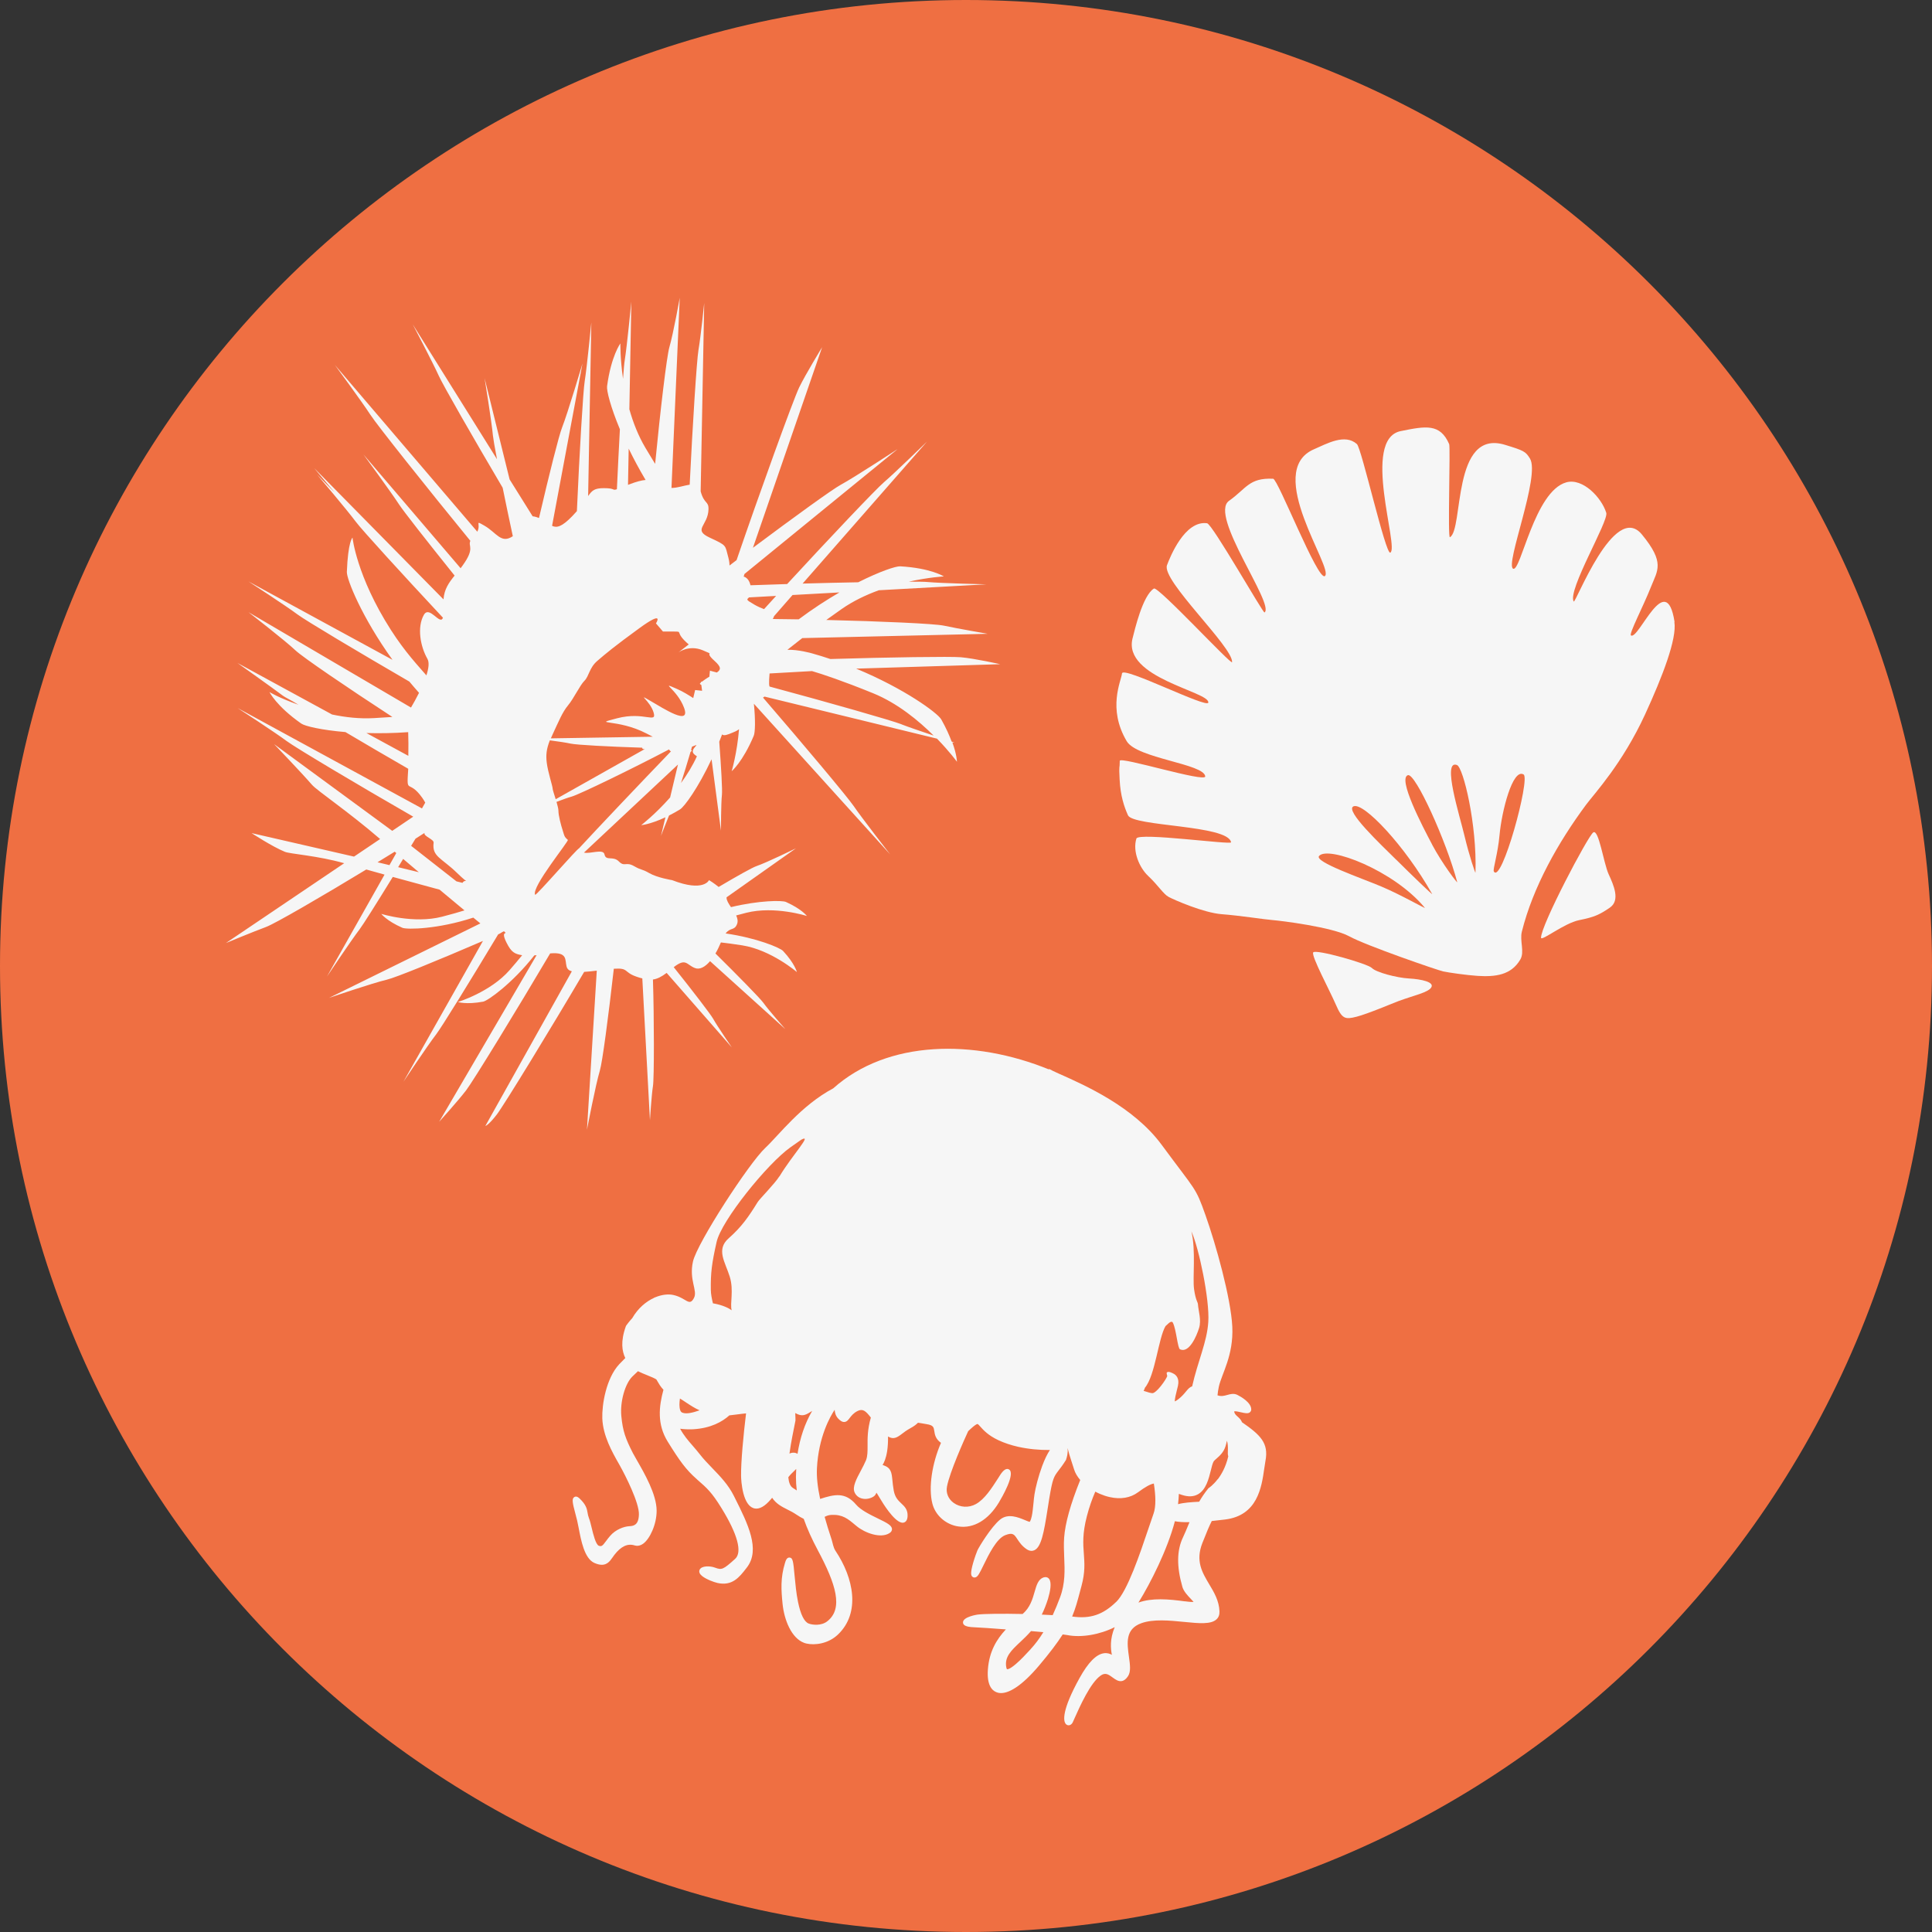 <?xml version="1.0" encoding="UTF-8"?>
<svg xmlns="http://www.w3.org/2000/svg" version="1.1" viewBox="0 0 283.46 283.46">
  <rect x="0" y="0" width="283.46" height="283.46" fill="#333333" stroke="none"/>
  <defs>
    <style>
      .cls-1 {
        fill: #ef6f42;
      }

      .cls-2 {
        fill: #f6f6f6;
      }
    </style>
  </defs>
  <!-- Generator: Adobe Illustrator 28.7.2, SVG Export Plug-In . SVG Version: 1.2.0 Build 154)  -->
  <g>
    <g id="Ebene_1">
      <g>
        <path class="cls-1" d="M141.73,0C63.45,0,0,63.46,0,141.73s63.45,141.73,141.73,141.73,141.73-63.46,141.73-141.73S220.01,0,141.73,0"/>
        <g>
          <path class="cls-2" d="M236.21,133.16c-1.55,1.05-2.27,1.39-4.51,1.84-2.23.45-5.59,3.17-5.6,2.58-.04-1.78,6.84-14.84,7.65-15.44.81-.6,1.53,4.52,2.27,6.13.74,1.61,1.73,3.83.18,4.89"/>
          <path class="cls-2" d="M210,144.86c-.46.77-2.53,1.17-4.82,2.02-.84.31-4.44,1.85-6.14,2.29-1.68.43-2.13.35-3.04-1.76-.91-2.11-3.62-7.12-3.33-7.67.29-.54,8.01,1.65,8.62,2.29.62.64,3.66,1.43,5.41,1.53,1.87.1,3.76.53,3.3,1.3"/>
          <path class="cls-2" d="M245.69,91.25c-1.24-7.93-5.27,2.7-6.4,1.98-.33-.21,1.85-4.35,2.94-7.13.96-2.43,2.09-3.53-1.34-7.69-4.05-4.91-9.75,10.27-10,9.84-.95-1.63,5.16-11.8,4.78-13.01-.69-2.23-3.45-5.15-5.87-4.47-4.68,1.32-6.67,13.16-7.79,12.67-1.24-.55,4.03-13.64,2.46-16.17-.64-1.03-.88-1.16-3.64-2-7.85-2.42-6.07,12.43-8.1,13.55-.35.19.09-13.21-.11-13.66-1.33-3.05-3.41-2.66-7.11-1.91-5.83,1.18-.18,17.16-1.53,17.83-.69.34-4.21-15.32-4.9-15.93-1.77-1.57-4.39-.06-6.31.77-7.43,3.23,3.02,17.54,1.61,18.6-1.03.77-6.88-14.25-7.59-14.28-3.54-.16-3.91,1.43-6.47,3.24-3,2.12,6.75,15.2,5.21,16.38-.2.16-7.66-12.98-8.43-13.09-3.29-.45-5.44,4.98-5.88,6.15-.85,2.23,9.68,11.98,9.55,14.23-.03.54-10.86-11.18-11.47-10.8-1.67,1.03-2.84,6.18-3.13,7.29-1.49,5.82,11.32,7.83,11.11,9.44-.12.93-12.54-5.4-12.66-4.28-.12,1.12-2.17,5.13.69,9.95,1.5,2.53,11.37,3.31,11.52,5.16.08.96-12.54-2.98-12.54-2.28,0,1.37-.15.37-.02,2.74.12,2.38.65,3.96,1.22,5.24.74,1.68,14.7,1.41,15.13,3.97.07.41-13.59-1.49-13.89-.55-.59,1.89.44,4.27,1.72,5.48,1.52,1.43,2.23,2.67,3.02,3.09.79.42,5.12,2.33,7.79,2.53,2.67.2,6.24.77,7.43.86,1.19.09,8.8,1.03,11.26,2.38,2.46,1.36,12.93,4.96,13.77,5.15.84.18,3.49.56,5.08.66,2.58.16,4.92-.1,6.26-2.41.65-1.12-.11-2.72.22-4.07,1.63-6.55,5.32-13.1,9.43-18.64,1.2-1.61,5.32-6.01,8.65-13.24,2.55-5.55,4.69-11.08,4.3-13.57ZM202.65,130.06c-2.92-1.23-9.85-3.61-9.12-4.47,1.31-1.56,10.97,2.09,15.52,7.6.17.21-3.48-1.9-6.4-3.13ZM204.85,126.14c-2.25-2.23-7.56-7.22-6.28-7.83,1.46-.69,7.57,5.79,11.55,12.85.13.24-3.02-2.79-5.27-5.03ZM210.12,123.91c-1.48-2.8-5.08-9.7-3.55-10.18,1.08-.34,5.61,9.59,7.23,15.69.07.27-2.2-2.71-3.69-5.51ZM216.48,128.01c0,.26-.93-2.51-1.61-5.37-.67-2.85-3.35-11.24-1.11-10.4.93.35,2.95,8.73,2.72,15.77ZM219.17,127.85c-.16-.29.6-2.63.84-5.33.31-3.46,1.92-9.86,3.53-8.89,1.02.61-3.25,16.23-4.37,14.22Z"/>
        </g>
        <path class="cls-2" d="M139.62,108.79c-.33-.9-.81-1.98-1.52-3.24-.53-.94-5.42-4.53-12.49-7.45l21.14-.65s-3.73-.84-5.78-1.02c-1.48-.13-10.56,0-19.14.26-.89-.3-1.8-.58-2.73-.84,0,0-2-.57-3.57-.51.04-.06.15-.11,2.18-1.72l27.2-.63s-4.35-.75-6.45-1.2c-1.39-.29-9.25-.64-17.23-.83.68-.49,1.42-1.02,2.22-1.58,1.71-1.2,3.62-2.1,5.49-2.78l15.78-.87s-6.6-.15-8.66-.34c-.4-.04-1.37-.05-2.73-.05,2.96-.65,5.15-.77,5.15-.77,0,0-1.91-1.22-6.39-1.48-.65-.04-3.01.75-6.17,2.34-2.56.05-5.37.11-8.16.19l18.25-20.83s-4.73,4.61-6.3,5.95c-1.2,1.02-8.12,8.33-14.22,14.95-1.87.06-3.69.12-5.38.18-.04-.14-.08-.29-.14-.44-.31-.74-.86-.83-.86-.83l.12-.39,22.49-18.34s-6.29,4.13-8.39,5.27c-1.2.65-6.74,4.66-12.86,9.23l10.15-29.43s-2.44,3.99-3.37,5.91c-.86,1.78-5.91,15.76-9.18,25.33-.35.26-.69.53-1.04.79,0-.26-.02-.61-.16-1.14-.52-1.89-.14-1.74-2.72-2.94-2.58-1.2-.27-1.72-.2-4.16.04-1.25-.64-.74-1.15-2.64l.52-27.63s-.49,4.84-.84,6.88c-.26,1.51-.86,11-1.29,19.77-.81.12-1.79.48-2.67.48l1.21-27.9s-.92,5.18-1.52,7.25c-.39,1.37-1.32,9.17-2.09,17.12-.44-.71-.91-1.49-1.41-2.33-1.07-1.8-1.83-3.77-2.37-5.68l.29-15.8s-.64,6.57-.97,8.61c-.07.4-.15,1.36-.25,2.72-.43-3-.39-5.19-.39-5.19,0,0-1.35,1.82-1.95,6.27-.09.65.52,3.06,1.88,6.32-.15,2.75-.3,5.8-.44,8.8-.73.24-.16-.16-1.9-.16-1.38,0-1.74.33-2.32,1.16l.47-25.48s-.64,6.57-.97,8.61c-.24,1.47-.77,10.51-1.15,19.08-.2.23-.42.47-.67.73-1.55,1.6-2.29,1.75-2.97,1.43l4.46-23.82s-2.14,7.22-3.01,9.44c-.45,1.15-1.84,6.68-3.37,13.23-.12-.05-.26-.1-.39-.14-.2-.06-.38-.1-.54-.11l-3.38-5.41-3.67-14.85s1.04,6.4,1.22,8.41c.05.47.26,1.73.6,3.48l-12.36-19.79s2.98,5.68,3.8,7.51c.59,1.33,5.09,9.17,9.39,16.46.44,2.16.95,4.6,1.49,7.11-1.74,1.17-2.39-.53-4.16-1.54-1.53-.88-.47-.27-1.05.88l-20.9-24.47s4.05,5.51,5.21,7.31c.96,1.49,8.46,10.91,14.67,18.5-.38.83.74,1.03-1.15,3.64-.09.13-.19.26-.28.38l-14.26-16.7s4.05,5.52,5.21,7.31c.63.98,4.1,5.4,8.17,10.47-.83,1.02-1.53,2-1.63,3.49l-18.97-19.26s1.48,1.75,2.97,3.54l-2.54-2.58s4.39,5.18,5.66,6.89c.89,1.2,6.91,7.79,12.8,14.1-.42,1.2-1.98-1.86-2.8-.42-1.03,1.81-.52,4.64.52,6.45.3.53.18,1.42-.15,2.43-1.15-1.35-3.1-3.37-5.21-6.67-5.04-7.88-5.63-13.54-5.63-13.54,0,0-.66.54-.83,5.03-.04,1.08,2.23,6.7,6.7,12.9l-21.13-11.5s5.54,3.6,7.19,4.84c1.19.89,8.98,5.54,16.41,9.85.46.55.93,1.1,1.42,1.65-.42.84-.85,1.61-1.18,2.16l-23.84-13.99s5.33,4.12,6.89,5.6c1.03.98,7.53,5.41,14.22,9.77-.84.06-1.74.12-2.72.17-2.09.12-4.18-.12-6.13-.53l-13.88-7.56s5.03,3.57,6.68,4.81c.32.24,1.12.61,2.27,1.32-2.86-1-4.25-1.86-4.25-1.86,0,0,.98,2.04,4.66,4.62.54.38,2.95.95,6.48,1.25,2.87,1.7,6.11,3.6,9.21,5.38,0,.03,0,.06,0,.1-.26,3.87,0,1.29,2.04,4.13.18.25.33.5.46.74l-.48.85-27.05-14.73s5.54,3.6,7.19,4.84c1.31.98,10.57,6.5,18.58,11.1l-3.08,2.08-17.33-12.72s4,4.17,5.56,5.97c.76.87,5.33,3.93,9.99,7.95l-3.83,2.58-15.03-3.45s3.03,1.99,4.9,2.75c.75.31,4.8.56,8.69,1.67l-17.35,11.71s3.95-1.64,5.89-2.36c1.3-.48,8.01-4.37,14.7-8.43.87.24,1.77.49,2.68.75l-8.45,14.96s3.57-5.34,4.78-6.92c.53-.7,2.47-3.78,4.88-7.7,2.3.63,4.65,1.27,6.87,1.87,1.25,1.05,2.48,2.07,3.65,3.04-.86.27-1.95.58-3.3.93-4.15,1.07-8.91-.42-8.91-.42,0,0,.77,1.02,3.09,2.04.66.29,5.26.21,10.41-1.49.35.29.7.57,1.04.85l-22.21,10.93s6.37-2.18,8.47-2.67c1.27-.29,7.47-2.82,14.12-5.69l-11.67,20.66s3.56-5.34,4.78-6.92c.83-1.08,5.02-7.88,9.12-14.7.44-.19.42-.27.85-.46.74.61-.61-.3.38,1.68.72,1.44,1.21,1.65,2.29,1.84-.5.62-1.11,1.34-1.84,2.18-2.82,3.23-7.59,4.68-7.59,4.68,0,0,1.21.41,3.71-.05.69-.13,4.27-2.67,7.51-6.79.11,0,.22-.02.33-.03l-14.3,24.45s2.75-3.04,3.96-4.62c1.05-1.37,7.52-11.95,12.33-20.09,2.58-.23,2.16.94,2.4,1.89.09.38.32.61.78.74l-12.69,22.69s.47-.1,1.68-1.68c1.09-1.42,7.97-12.69,12.82-20.93.52-.03,1.13-.09,1.85-.18l-1.44,23.34s1.27-6.62,1.89-8.67c.37-1.24,1.24-7.8,2.05-14.95,2.25-.15,1.38.51,3.37,1.18.29.1.56.18.81.24l1.12,20.8s.24-3.8.44-4.98c.19-1.14.18-10.03,0-15.66.65-.09,1.25-.4,2.01-.97l9.56,10.93s-2.15-3.14-2.73-4.19c-.38-.68-3.01-4.1-5.79-7.58,1.8-1.4,1.86-.37,3.09.12.71.29,1.5-.14,2.24-1l11.03,9.96s-2.51-2.86-3.2-3.84c-.47-.66-3.73-3.98-7.04-7.25.29-.48.55-1.03.8-1.62.85.1,1.89.23,3.14.43,4.24.67,8.01,3.92,8.01,3.92,0,0-.3-1.24-2.03-3.1-.43-.47-3.86-1.91-8.43-2.57.72-.93,1.28-.37,1.68-1.37.16-.41.07-.84-.13-1.27.46-.12.95-.25,1.48-.39,4.16-1.05,8.9.47,8.9.47,0,0-.76-1.02-3.08-2.06-.55-.25-3.92-.24-8.06.76-.35-.51-.65-.98-.65-1.38,0-.02,0-.04,0-.06l10.18-7.19s-4.31,2.11-5.79,2.61c-.63.22-2.81,1.44-5.55,3.06-.68-.56-1.41-1-1.41-1,0,0-.77,1.81-5.42,0,0,0-2.15-.34-3.35-1.03-1.2-.69-1.03-.34-2.24-1.03-1.2-.69-1.38.17-2.23-.69s-1.89,0-2.1-1.03c-.18-.87-2.1-.03-3.01-.26l13.79-12.92-1.15,4.83c-2.19,2.49-4.24,4.06-4.24,4.06,0,0,1.29-.09,3.55-1.15l-.65,2.73s.6-1.58,1.18-2.99c.49-.25,1.03-.54,1.6-.89.66-.4,2.68-3.18,4.64-7.36l1.38,10.47s0-3.99.14-5.26c.08-.69-.11-3.99-.39-7.79.14-.35.28-.71.42-1.08.12.14.38.2,1-.04.82-.32,1.25-.5,1.48-.72-.28,3.5-1.08,6.17-1.08,6.17,0,0,1.63-1.37,3.24-5.2.2-.48.27-2.22.02-4.7l19.99,22.1s-4.17-5.36-5.37-7.12c-.9-1.32-7.33-8.98-13.28-15.88.08-.05.15-.1.22-.15l25.3,6.17c1.85,1.89,2.93,3.39,2.93,3.39,0,0,0-1.01-.67-2.83,0,0,.64.12-.04-.1ZM59.92,110.9l-6.16-3.35c1.88.05,3.95.03,6.13-.13.03,1.02.05,2.24.02,3.48ZM57.14,126.93l-1.75-.42c.85-.52,1.69-1.04,2.52-1.55.08.07.16.13.23.2l-1,1.77ZM58.41,127.24c.24-.4.49-.81.74-1.22.76.65,1.53,1.3,2.3,1.95l-3.04-.74ZM67.85,129.53l-.88-.22-6.65-5.21c.21-.35.43-.7.64-1.05.46-.29.9-.57,1.32-.84-.16.49,1.41.93,1.34,1.43-.26,2.06,1.14,2.2,3.44,4.44,2.05,2,1.25.67.79,1.46ZM92.23,65.8c.71,1.46,1.53,3.01,2.49,4.62-.59.05-1.34.24-2.43.66-.05.02-.1.04-.15.06l.1-5.33ZM80.66,108.62c1.14.15,2.44.34,3.06.48.84.19,5.66.45,10.49.6.02.19.16.24.41.19l-13.09,7.37c-.22-.71-.45-1.4-.45-1.57,0-.34-.69-2.41-.86-3.78-.14-1.12-.05-2.01.45-3.28ZM84.96,124.48c-.14-.16-6.33,7.02-6.45,6.8-.57-1.14,5-7.88,4.8-8.06-.54-.45-.52-.66-.69-1.18-.34-1.03-.69-2.41-.69-3.1,0-.27-.13-.76-.28-1.29.87-.33,1.73-.64,2.21-.77,1.15-.32,9.1-4.19,14.31-6.93.05.12.13.22.27.29-4.54,4.71-10.7,11.21-13.48,14.22ZM99.91,114.9c.41-1.28.9-2.87,1.4-4.57l.21-.2-.13-.09c.05-.16.1-.32.14-.49,1.71-.7-.59.36.35,1.14.14.11.26.21.37.27-.64,1.41-1.46,2.73-2.34,3.93ZM105.14,98.66c-.33-.09-.66-.17-.98-.26l-.08.88c-.21.12-.42.26-.64.41-.18.13-.32.23-.43.31l-.17.05v.08c-.26.22-.15.23.06.37l.11.85-1.02-.11-.28,1.18c-.66-.42-1.46-.94-2.38-1.34-2.75-1.2,0,0,1.03,2.75,1.03,2.75-2.92.17-4.99-1.03-2.06-1.2,0,0,.52,1.72.52,1.72-1.38-.17-5.33.86-3.96,1.03,0,0,4.3,2.24.36.19.66.34.91.47l-14.95.24c.09-.21.18-.42.29-.65.86-1.83,1.38-3.16,2.23-4.19.86-1.03,1.72-2.92,2.41-3.61s.69-1.89,1.89-2.92c1.2-1.03,2.41-2.06,6.19-4.81,3.78-2.75,2.41-.69,2.41-.69l1.03,1.2h1.55c1.55,0,0,0,2.23,1.89l-1.55,1.2s1.55-1.2,3.61-.34c2.06.86,0,0,1.72,1.55,1.04.93.95,1.3.33,1.72ZM116.28,87.3l6.88-.38c-1.88,1.09-3.92,2.41-5.98,3.95-1.3-.02-2.58-.04-3.8-.05.01-.02.03-.05.04-.07.07-.13.12-.25.15-.35l2.72-3.11ZM110.65,88.69c-1.3-.74-1.07-.72-.76-1.04l3.98-.22c-.61.66-1.2,1.31-1.77,1.94-.41-.15-.9-.36-1.46-.68ZM132.28,106.27c-1.45-.57-10.72-3.21-19.37-5.54-.16-.26,0-1.92,0-1.92l6.23-.35c1.55.46,4.49,1.43,8.98,3.26,3.58,1.46,6.68,4.03,8.86,6.2-1.79-.6-3.76-1.27-4.7-1.64Z"/>
        <path class="cls-2" d="M182.2,208.61c-.14-.34-.4-.57-.61-.76-.26-.23-.47-.42-.51-.76,0,0,0-.01,0-.02.18-.05.71.07,1,.14.59.13,1.02.23,1.3,0,.12-.1.19-.24.2-.4.02-1.04-1.55-1.91-2.03-2.15-.52-.26-1-.13-1.47,0-.46.13-.9.25-1.45.06.03-.38.1-.81.2-1.29.42-1.88,2.17-4.57,1.97-8.77-.2-4.2-2.43-12.16-3.93-16.36-1.49-4.21-1.37-3.46-6.43-10.33-4.16-5.65-11.4-8.79-14.89-10.36-.03-.01-.07-.03-.1-.04-.7-.32-1.25-.57-1.57-.76,0,0,.02.04.05.11-11.01-4.5-23.71-4.36-31.68,2.76-4.74,2.52-8,6.9-9.96,8.73-2.36,2.19-10.01,13.95-10.62,16.68-.61,2.73.72,4.25.15,5.34-.7,1.34-1.11,0-3.02-.43-.76-.17-1.71-.06-2.67.34,0,0,0,0,0,0l-.15.05v.02c-1.19.54-2.37,1.52-3.22,2.99-.44.47-.86,1.04-.88,1.08l-.03.04-.02.05c-.82,2.26-.56,3.71-.09,4.68-.31.31-.61.62-.9.92-1.93,2.09-2.54,5.97-2.47,7.93.09,2.54,1.44,4.93,2.43,6.67.06.11.13.22.18.32.78,1.4,2.81,5.39,2.76,7.11-.04,1.53-.74,1.69-1.39,1.72-.81.04-2.03.49-2.82,1.41-.25.28-.44.54-.61.77-.53.72-.66.83-1.06.69-.45-.16-.83-1.71-1.05-2.63-.13-.55-.26-1.07-.4-1.42-.11-.29-.16-.52-.2-.78-.1-.58-.2-1.18-1.18-2.11-.11-.1-.43-.41-.76-.21-.41.24-.28.83.16,2.49.09.33.17.66.25.97.07.29.14.65.22,1.07.36,1.88.84,4.46,2.28,5.13.25.11.47.19.67.23,1.13.25,1.62-.45,2.03-1.04.08-.11.16-.23.25-.35.98-1.27,1.95-1.72,2.98-1.4.29.09.75.12,1.28-.27.95-.7,1.96-2.81,1.95-4.84-.01-2.39-1.81-5.5-2.88-7.36-.25-.43-.46-.8-.6-1.07-1.09-2.14-1.49-3.23-1.7-5.44-.2-2.09.54-4.74,1.62-5.8.27-.27.55-.53.82-.78.42.21.9.41,1.38.6.52.21,1.24.5,1.35.65.04.06.08.14.13.23.19.33.47.82.88,1.24-.66,2.44-.97,5.04.63,7.62,1.77,2.85,2.68,4.11,4.25,5.49l.05.05c1.48,1.29,2.15,1.88,3.57,4.18,2.38,3.85,3.1,6.51,2.01,7.48-1.73,1.56-1.95,1.65-2.92,1.29-.76-.29-2.03-.31-2.29.32-.27.68.76,1.22,1.56,1.56.39.16.74.28,1.07.36,2.16.48,3.2-.84,4.2-2.13l.1-.13c2.05-2.63.13-6.46-1.73-10.18l-.17-.34c-.82-1.64-2.01-2.87-3.16-4.06-.63-.66-1.29-1.33-1.85-2.06-.33-.43-.68-.82-1.01-1.21-.7-.8-1.36-1.57-1.86-2.52.57.08,1.22.11,1.89.08,2.62-.15,4.3-1.11,5.33-2.04.4-.04.79-.09,1.16-.14.46-.06.89-.12,1.29-.15-.38,3.12-.76,7.11-.73,9.16,0,.32.05,1.47.35,2.61.32,1.18.8,1.89,1.44,2.12.05.02.11.03.16.05.72.16,1.54-.29,2.43-1.35.06-.07.12-.14.18-.21.59.89,1.4,1.3,2.25,1.73.43.21.87.44,1.31.74.4.27.75.47,1.07.62.51,1.45,1.2,2.98,2.06,4.59,2.68,5.01,3.78,8.57,1.4,10.44-.87.69-2.17.55-2.74.33-.65-.26-1.18-1.33-1.56-3.19-.25-1.2-.39-2.67-.5-3.84-.19-2.05-.24-2.61-.73-2.65-.42-.04-.58.46-.68.8-.67,2.18-.56,3.94-.35,6.02.24,2.34,1.3,5,3.15,5.69.12.05.24.08.37.11,1.21.27,3.16.04,4.59-1.31,3.36-3.19,2.32-8.32-.35-12.3-.33-.5-.39-1.1-.56-1.63-.4-1.22-.75-2.33-1.03-3.35.3-.16.62-.28,1.04-.29,1.6-.07,2.4.6,3.41,1.45.09.07.17.15.27.22,1.16.96,3.47,1.84,4.79,1.01.32-.2.38-.44.37-.61-.03-.55-.79-.92-2.04-1.53-1.13-.55-2.53-1.23-3.22-2.04-1.59-1.88-3.17-1.53-5.28-.84-.39-1.81-.53-3.26-.47-4.5.24-4.66,1.97-7.64,2.6-8.58.03.44.15.9.52,1.29.25.26.55.52.9.5.36-.02.57-.3.79-.59.25-.32.55-.72,1.15-1.02.77-.38,1.19-.02,1.95.96-.5,1.75-.49,3.07-.48,4.16,0,.84,0,1.51-.23,2.1-.2.48-.48,1.01-.75,1.52-.68,1.27-1.26,2.37-.94,3.16.18.44.52.75.97.9.56.19,1.24.1,1.78-.22.26-.15.39-.39.47-.6.12.18.3.46.56.9.34.58,1.95,3.23,3.11,3.49.11.03.23.03.33,0,.24-.06.54-.27.57-.95.04-.97-.45-1.42-.92-1.86-.45-.43-.92-.86-1.11-1.88-.11-.62-.16-1.13-.2-1.55-.11-1.07-.18-1.78-1.28-2.16-.06-.02-.11-.04-.16-.05.21-.33.49-.91.67-2.02.11-.73.14-1.45.13-2.16.81.49,1.34.15,2.07-.41.31-.24.66-.5,1.13-.76.7-.38.97-.63,1.13-.79.02-.02.05-.05.07-.06.07,0,.28.04.52.08.19.03.43.08.75.13.99.16,1.03.44,1.12,1.02.07.49.18,1.16.98,1.72h0c-1.3,2.98-1.87,6.58-1.26,8.93.42,1.62,1.79,2.9,3.48,3.28.11.03.23.05.35.06,2.22.33,4.38-.96,5.92-3.51.42-.7,2.48-4.23,1.5-4.85-.37-.23-.81.04-1.31.81-.09.14-.18.29-.27.43-.99,1.54-2.01,3.13-3.3,3.84-1.04.57-2.31.5-3.25-.18-.79-.57-1.16-1.47-.98-2.39.39-2.1,2.53-6.88,3.11-8.13.11-.1.22-.21.34-.32.54-.49.89-.74,1.03-.73.08,0,.25.2.42.39.42.47,1.12,1.27,2.66,1.99.88.41,1.86.73,2.88.96,1.53.34,3.16.49,4.66.47-.38.57-.76,1.35-1.13,2.34-.56,1.5-.99,3.23-1.13,4.15-.06.39-.11.84-.15,1.32-.07.67-.13,1.36-.25,1.9-.16.75-.32.83-.32.83,0,0,0,0-.02,0-.18-.05-.41-.15-.65-.25-.99-.41-2.49-1.04-3.66-.08-1.34,1.1-3.1,4.03-3.32,4.51-.11.25-.4,1.04-.63,1.83-.43,1.52-.31,1.83-.15,2.01.07.07.15.12.24.14.09.02.18.01.27-.02.33-.11.56-.54,1.16-1.78.76-1.56,1.91-3.92,3.2-4.41,1.1-.42,1.3-.12,1.77.6.3.45.67,1,1.35,1.46.49.33.89.27,1.13.16,1.02-.45,1.41-2.58,1.95-6.03.08-.52.16-1.05.25-1.58.49-2.96.68-3.19,1.35-4.08.28-.36.63-.81,1.1-1.56l.02-.04v-.04c.08-.2.31-.97.21-1.61,0,0,0,0,.02,0,.14.6.35,1.25.56,1.9.13.39.26.79.39,1.21.16.51.47,1.03.89,1.52-1.44,3.57-2.21,6.37-2.36,8.45-.07.99-.03,1.96.01,2.91.08,1.87.16,3.8-.61,5.86-.35.94-.71,1.8-1.08,2.61-.51-.03-1.05-.05-1.6-.08.36-.74.67-1.54.91-2.31.31-1.03.59-2.38.16-2.93-.19-.25-.5-.32-.83-.21-.76.27-1.01,1.12-1.29,2.1-.31,1.08-.66,2.3-1.74,3.24,0,0-.01.01-.02.02-2.86-.06-5.61-.04-6.62.09-.02,0-2.16.32-2.13,1.16.01.33.3.5.71.6.28.06.61.09.96.1.9.04,2.66.16,4.62.31-1.33,1.43-2.45,3.22-2.64,5.91-.16,2.25.59,3.04,1.24,3.3.09.04.18.06.27.09,1.43.32,3.54-1.08,5.99-3.98,1.58-1.87,2.68-3.33,3.48-4.58.3.04.53.07.65.09,2.1.42,4.82-.07,6.98-1.16-.74,1.77-.59,3.17-.42,4.06-.3-.17-.69-.3-1.17-.23-1.13.16-2.3,1.35-3.56,3.62-2.66,4.8-2.35,6.25-2.1,6.66.09.15.22.24.37.28.05.01.1.01.16.01.23-.02.44-.18.56-.43.08-.18.18-.4.29-.65.75-1.68,2.31-5.19,3.83-6.23.66-.45,1.09-.18,1.74.3.41.3.84.61,1.34.52.34-.06.64-.3.92-.73.43-.66.29-1.66.13-2.81-.28-2.01-.58-4.09,1.82-4.95,1.75-.63,4.14-.4,6.25-.19,2.21.22,3.96.39,4.78-.38.31-.29.45-.68.43-1.17-.06-1.55-.79-2.79-1.51-3.98-1.04-1.75-2.03-3.41-1-6.04.63-1.61,1.04-2.57,1.38-3.23.59-.06,1.23-.13,1.94-.22,4.77-.58,5.37-4.72,5.76-7.47.06-.42.12-.81.18-1.15.49-2.59-.72-3.78-3.47-5.67ZM100.15,207.28c-.18-.07-.29-.19-.35-.38-.16-.48-.13-1.1-.04-1.71.27.16.56.35.84.54.66.44,1.37.9,2.04,1.19-1.01.36-1.95.57-2.5.35ZM114.34,172.6c-.63,1.03-2.87,3.28-3.17,3.76-1.35,2.18-2.35,3.63-4.25,5.31-1.91,1.67-.51,3.5.15,5.65.62,2.01,0,3.95.28,4.92-.37-.27-1.21-.75-2.75-1.02-.16-.66-.31-1.37-.31-2.02-.03-2.44.14-3.84.85-6.98.7-3.14,7.46-11.51,10.86-13.91.51-.36,1.04-.73,1.57-1.1,1.68-.9-1.25,2.16-3.21,5.39ZM116.31,218.29c-.38-.24-.58-.8-.65-1.55.23-.3.44-.53,1.03-1.09.05-.04.09-.09.13-.13-.02.38-.03.77-.04,1.17,0,.65.04,1.31.12,1.99-.19-.13-.38-.26-.59-.38ZM117.02,213.31c-.33-.22-.78-.23-1.19-.04.22-1.64.59-3.4.88-4.85v-.04s0-.04,0-.04c0,0,0-.42-.03-1.02.98.56,1.48.31,2.2-.14.09-.05.18-.11.28-.17-1.08,1.85-1.79,3.96-2.15,6.31ZM151.22,241.96c-.72.78-1.47,1.58-2.15,2.16-.97.84-1.27.79-1.31.78-.04,0-.08-.1-.11-.23-.32-1.55.72-2.52,2.04-3.76.51-.48,1.06-1,1.58-1.6.63.05,1.24.11,1.81.16-.58.94-1.2,1.77-1.86,2.48ZM167.97,203.62c1.53-1.79,1.97-7.26,3.04-9.07.1-.01.83-.99,1.08-.47.51,1.05.68,3.72,1.04,3.89,1.34.63,2.45-1.98,2.8-3.14.36-1.16-.11-2.51-.17-3.48-.02-.32-.34-.57-.57-2.22s.29-5.63-.39-8.47c1.11,2.44,2.69,10.04,2.48,13.27-.18,2.97-1.54,5.77-2.37,9.48-.34.09-.59.37-.88.72-.27.33-.6.74-1.17,1.18-.25.19-.4.27-.49.3-.03-.32.18-1.17.3-1.64.05-.23.11-.44.16-.65.25-1.12-.32-1.59-.58-1.74-.27-.16-.83-.43-1.04-.22-.1.09.04.41.05.54-.07.2-.42.81-.94,1.46-.55.69-.95.98-1.14,1.03-.24.06-.79-.13-1.28-.29-.04-.01-.07-.03-.11-.04.08-.14.14-.29.19-.44ZM163.77,235.02c-1.95,1.9-3.81,2.52-6.41,2.16-.02,0-.04,0-.06,0,.5-1.19.8-2.32,1.16-3.69.07-.26.14-.54.22-.82.54-2.01.44-3.31.34-4.69-.11-1.45-.22-2.96.44-5.51.36-1.4.79-2.58,1.24-3.62.44.24.91.44,1.39.6.25.08.49.15.73.2,1.59.36,3.04.12,4.14-.7,1.1-.81,1.79-1.19,2.33-1.29.27,1.72.34,3.37-.05,4.44-.22.62-.48,1.4-.76,2.22-1.22,3.62-3.06,9.1-4.71,10.71ZM173.86,234.95c-2.41-.33-4.85-.54-6.83.18,1.8-2.91,4.25-7.77,5.34-11.91,0,0,0-.02,0-.03.48.1,1.16.16,2.15.14-.05.13-.11.26-.16.39-.27.65-.52,1.26-.79,1.83-.92,1.91-.95,4.29-.09,7.28.19.65.76,1.26,1.22,1.74.14.15.31.33.42.47-.19,0-.56,0-1.26-.1ZM178.66,217.02c-.67.88-1.29,1.28-1.3,1.29l-.05.03-.04.05c-.52.64-.96,1.29-1.33,1.94-1.15.06-2.25.13-3.1.36.06-.51.1-1.01.12-1.51.15.06.31.11.48.16.9.29,1.68.26,2.32-.1,1.19-.66,1.58-2.26,1.9-3.54.12-.5.24-.97.38-1.24.07-.13.26-.3.47-.48.43-.38,1.02-.9,1.29-1.77.08-.26.15-.54.21-.83.12.36.17.84.14,1.48-.01.27-.03.59.06.81-.36,1.57-1.02,2.68-1.54,3.37Z"/>
      </g>
    </g>
  </g>
</svg>
